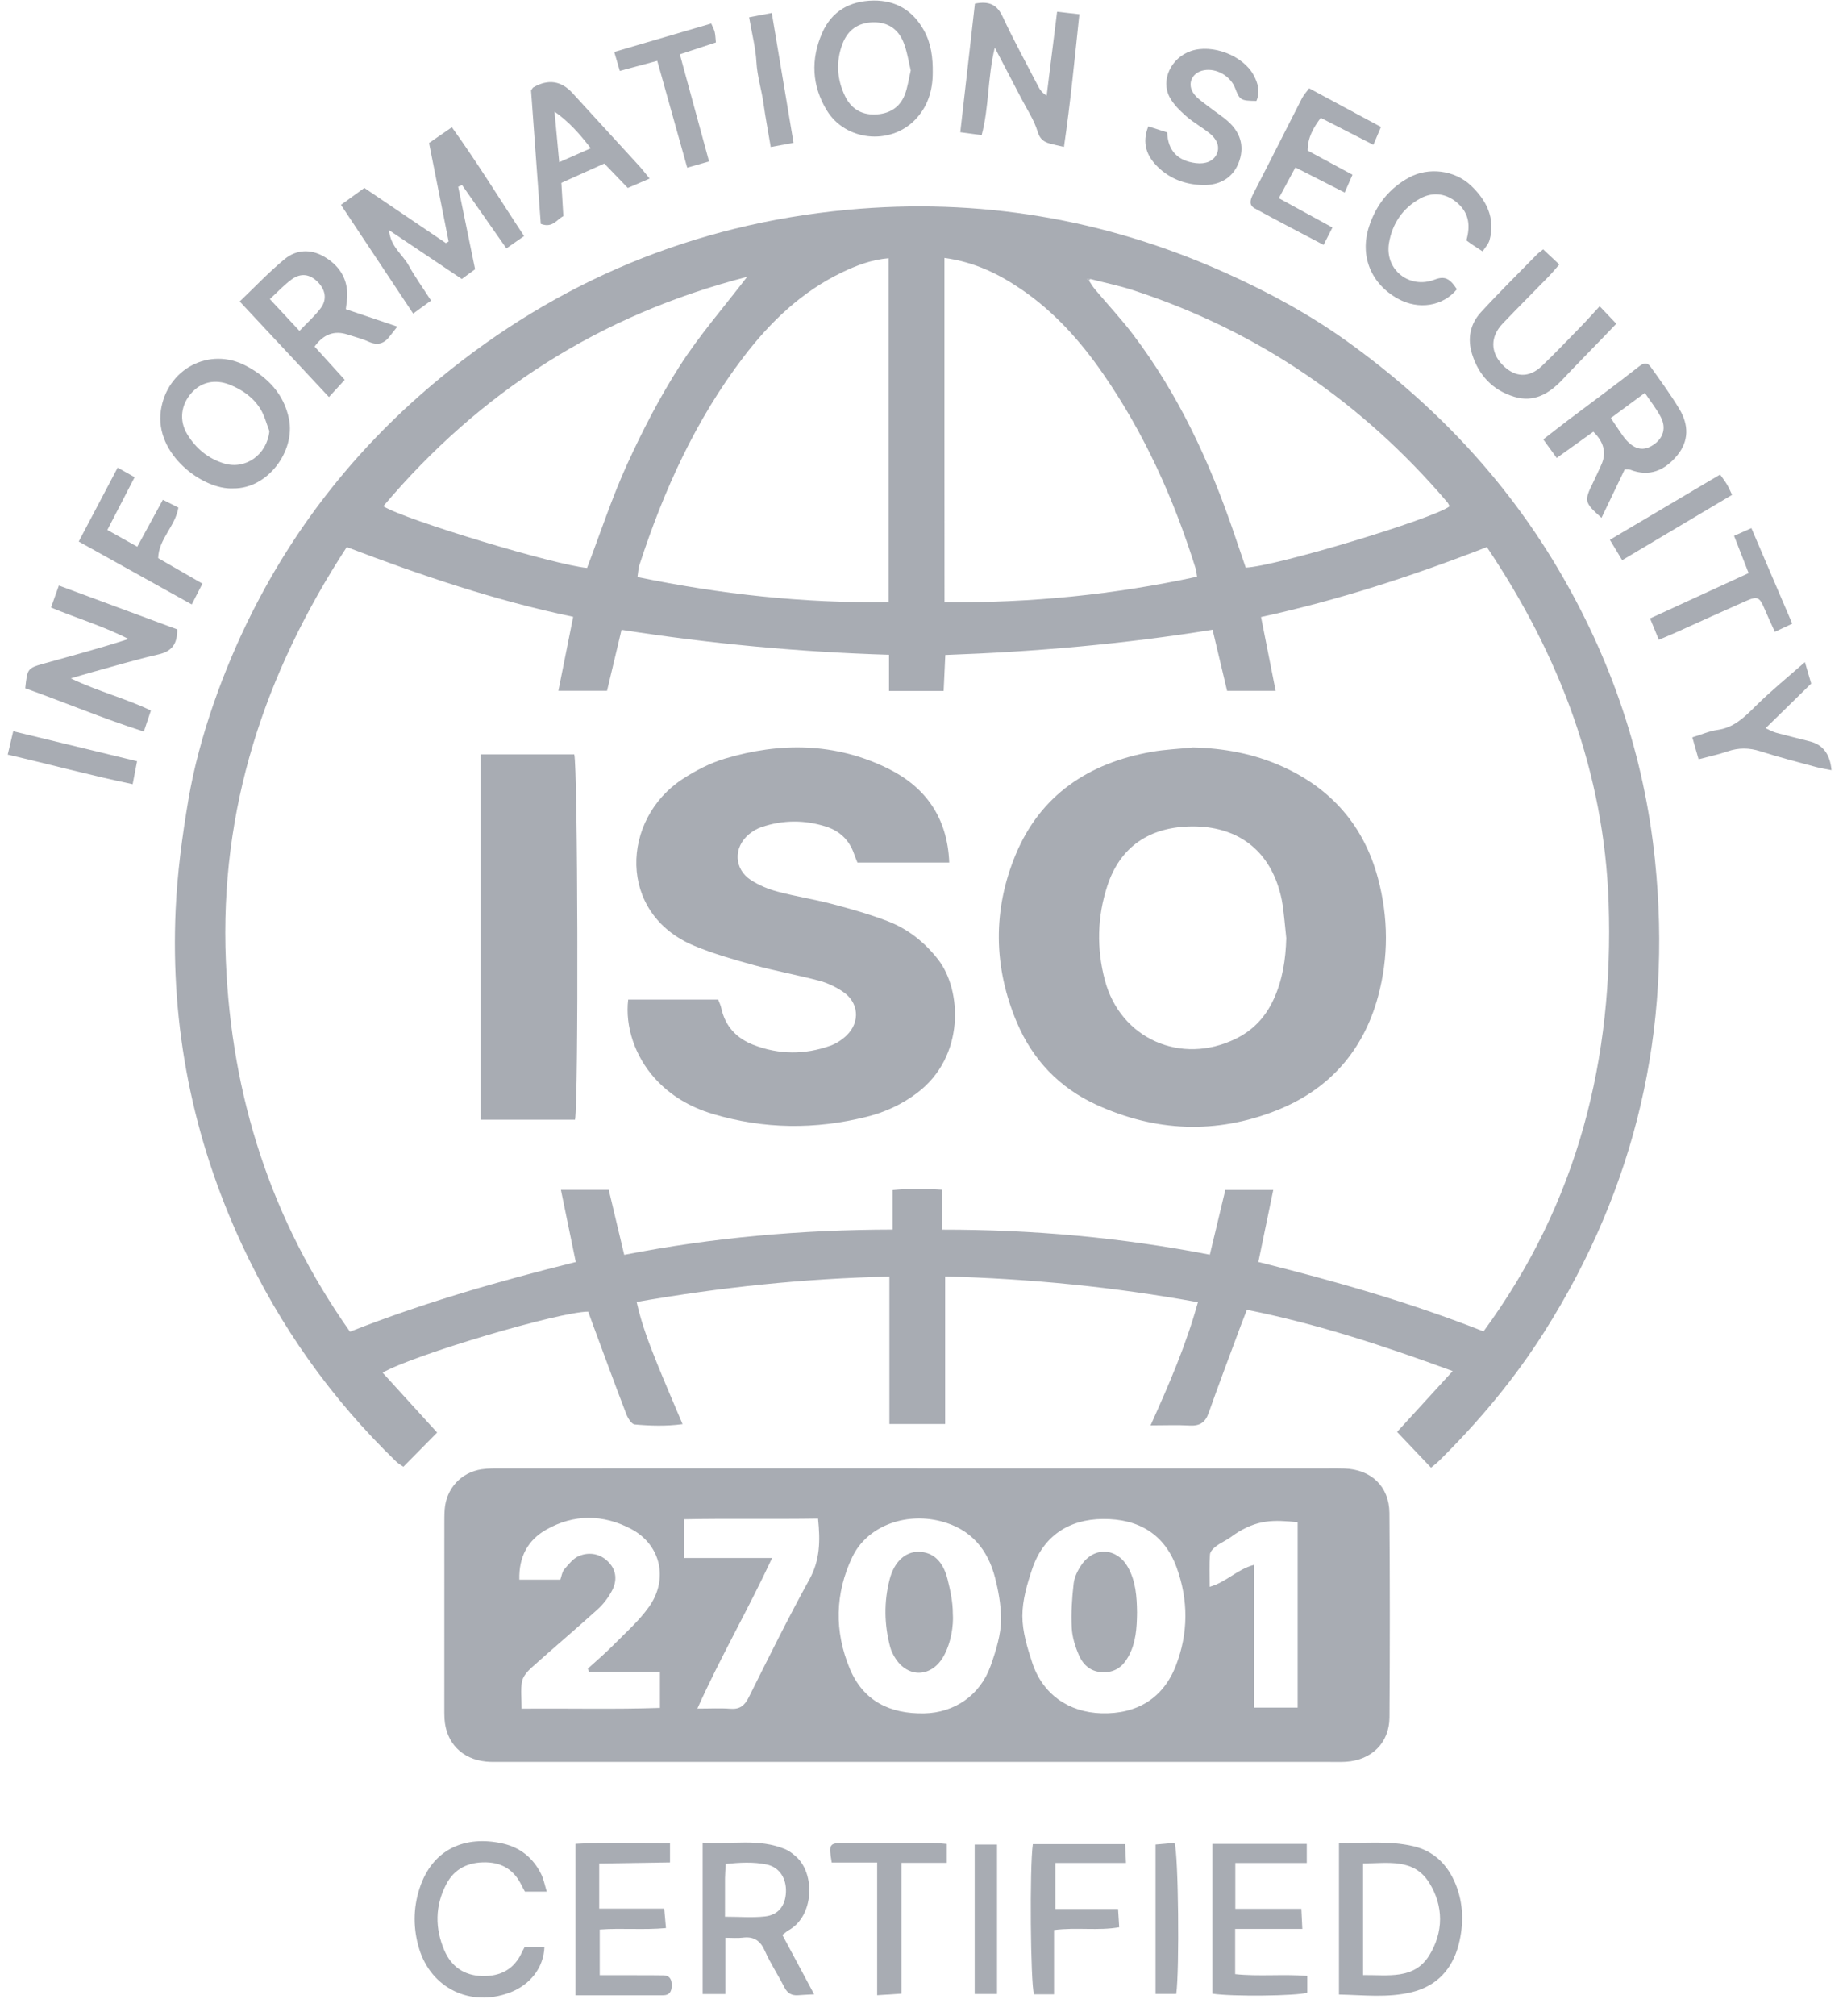 <svg width="96" height="105" viewBox="0 0 96 105" fill="none" xmlns="http://www.w3.org/2000/svg">
<g opacity="0.5" clip-path="url(#clip0_329_465)">
<path d="M74.542 76.432C73.914 75.771 73.364 75.191 72.773 74.569C73.675 73.582 74.62 72.549 75.67 71.4C72.088 70.087 68.632 68.947 64.948 68.209C64.834 68.508 64.725 68.78 64.623 69.054C64.064 70.563 63.492 72.067 62.957 73.583C62.78 74.086 62.486 74.267 61.964 74.237C61.332 74.201 60.696 74.229 59.932 74.229C60.9 72.081 61.778 70.056 62.399 67.815C58.038 67.023 53.699 66.592 49.232 66.472V74.159H46.328V66.48C41.862 66.581 37.545 67.036 33.163 67.801C33.415 68.949 33.813 69.972 34.221 70.989C34.634 72.017 35.077 73.033 35.554 74.165C34.7 74.279 33.876 74.253 33.062 74.181C32.898 74.167 32.706 73.856 32.625 73.644C32.038 72.117 31.475 70.58 30.907 69.047C30.812 68.793 30.721 68.536 30.638 68.306C29.13 68.309 21.517 70.564 19.931 71.485C20.907 72.557 21.868 73.612 22.77 74.603C22.173 75.208 21.616 75.771 21.012 76.382C20.922 76.318 20.755 76.23 20.626 76.104C17.25 72.833 14.576 69.069 12.602 64.815C10.036 59.285 8.877 53.47 9.148 47.398C9.235 45.465 9.492 43.529 9.818 41.619C10.38 38.323 11.671 34.81 13.093 31.973C15.486 27.195 18.77 23.115 22.894 19.715C29.056 14.634 36.139 11.682 44.118 10.928C50.967 10.282 57.538 11.387 63.819 14.202C66.063 15.208 68.222 16.377 70.203 17.803C74.637 20.991 78.345 24.879 81.137 29.588C83.925 34.292 85.644 39.355 86.205 44.777C87.119 53.605 85.215 61.807 80.455 69.337C78.894 71.807 77.03 74.032 74.95 76.084C74.816 76.217 74.66 76.329 74.542 76.429V76.432ZM56.799 14.531C56.735 14.527 56.672 14.524 56.608 14.521C56.645 14.55 56.681 14.579 56.717 14.608C56.823 14.763 56.917 14.927 57.037 15.07C57.699 15.857 58.405 16.61 59.025 17.428C61.4 20.562 63.022 24.078 64.28 27.773C64.485 28.374 64.688 28.973 64.888 29.558C66.379 29.518 74.686 27.013 75.508 26.366C75.469 26.295 75.441 26.214 75.388 26.153C70.973 20.975 65.558 17.25 59.053 15.123C58.316 14.881 57.551 14.726 56.798 14.531H56.799ZM18.062 28.489C13.77 35.078 11.438 42.125 11.765 50.031C12.058 57.107 14.115 63.514 18.23 69.351C22.078 67.834 25.988 66.716 29.991 65.721C29.725 64.428 29.477 63.225 29.217 61.962H31.71C31.973 63.069 32.233 64.163 32.515 65.346C37.148 64.443 41.75 64.038 46.497 64.03V61.974C47.406 61.893 48.196 61.899 49.071 61.958V64.034C53.794 64.031 58.397 64.442 63.019 65.339C63.302 64.158 63.564 63.066 63.826 61.968H66.323C66.061 63.236 65.811 64.44 65.547 65.718C69.568 66.721 73.477 67.834 77.275 69.335C82.201 62.624 84.068 55.091 83.791 47.007C83.559 40.249 81.243 34.131 77.449 28.49C73.574 29.996 69.711 31.256 65.686 32.132C65.95 33.467 66.195 34.7 66.447 35.975H63.918C63.665 34.913 63.425 33.898 63.162 32.794C58.526 33.543 53.92 33.941 49.24 34.108C49.209 34.787 49.181 35.378 49.153 35.983H46.308V34.098C41.6 33.954 37.022 33.523 32.375 32.799C32.112 33.906 31.865 34.942 31.62 35.974H29.085C29.347 34.664 29.594 33.43 29.856 32.121C25.793 31.274 21.939 29.968 18.062 28.489ZM49.195 13.432C49.199 19.452 49.19 25.367 49.199 31.36C53.712 31.406 58.039 30.965 62.354 30.033C62.32 29.827 62.314 29.718 62.283 29.617C61.153 25.996 59.61 22.565 57.438 19.436C56.275 17.76 54.924 16.247 53.222 15.084C52.042 14.278 50.78 13.648 49.196 13.432H49.195ZM33.205 30.05C37.534 30.945 41.859 31.421 46.287 31.354V13.448C45.39 13.525 44.615 13.823 43.862 14.184C41.748 15.198 40.114 16.774 38.719 18.605C36.232 21.869 34.57 25.546 33.309 29.418C33.251 29.595 33.246 29.789 33.205 30.05ZM30.579 29.576C31.284 27.73 31.878 25.908 32.669 24.174C33.474 22.413 34.37 20.675 35.415 19.046C36.435 17.456 37.693 16.016 38.916 14.418C31.246 16.398 25 20.4 19.966 26.363C21.101 27.078 28.962 29.44 30.579 29.576H30.579Z" fill="#525968"/>
<path d="M47.809 76.469C54.909 76.469 62.01 76.469 69.11 76.469C69.418 76.469 69.726 76.462 70.033 76.474C71.423 76.525 72.362 77.407 72.373 78.787C72.401 82.339 72.4 85.892 72.376 89.443C72.367 90.767 71.438 91.664 70.104 91.747C69.826 91.764 69.545 91.754 69.265 91.754C54.841 91.754 40.417 91.755 25.993 91.754C25.77 91.754 25.545 91.759 25.323 91.737C24.063 91.616 23.226 90.752 23.153 89.502C23.141 89.308 23.144 89.114 23.144 88.919C23.144 85.755 23.144 82.592 23.145 79.428C23.145 79.151 23.142 78.872 23.163 78.597C23.245 77.521 24.017 76.674 25.086 76.514C25.442 76.46 25.811 76.469 26.173 76.469C33.385 76.466 40.597 76.467 47.81 76.467L47.809 76.469ZM52.143 84.35C52.143 83.561 52.001 82.824 51.838 82.185C51.456 80.681 50.568 79.615 48.991 79.216C47.109 78.741 45.148 79.504 44.396 81.084C43.489 82.988 43.458 84.96 44.262 86.893C44.962 88.577 46.349 89.263 48.148 89.226C49.698 89.194 51.042 88.303 51.596 86.763C51.891 85.94 52.143 85.079 52.143 84.35ZM53.255 84.15C53.255 84.984 53.514 85.814 53.771 86.595C54.308 88.226 55.664 89.172 57.371 89.222C59.222 89.275 60.592 88.434 61.246 86.751C61.905 85.058 61.907 83.322 61.287 81.622C60.664 79.919 59.334 79.087 57.45 79.103C55.66 79.117 54.338 80.005 53.767 81.702C53.505 82.48 53.255 83.316 53.255 84.15ZM27.169 88.982C29.663 88.959 32.023 89.023 34.376 88.941V87.062H30.681C30.66 87.007 30.639 86.953 30.618 86.898C31.059 86.494 31.518 86.108 31.937 85.683C32.581 85.032 33.283 84.415 33.807 83.676C34.834 82.229 34.418 80.433 32.865 79.617C31.42 78.857 29.896 78.839 28.455 79.657C27.493 80.202 27.018 81.079 27.053 82.263H29.187C29.255 82.074 29.277 81.859 29.394 81.724C29.62 81.461 29.862 81.149 30.166 81.026C30.715 80.804 31.285 80.914 31.708 81.358C32.119 81.787 32.145 82.327 31.882 82.829C31.693 83.189 31.432 83.535 31.13 83.808C29.996 84.836 28.825 85.823 27.686 86.845C27.471 87.037 27.242 87.301 27.191 87.565C27.109 87.987 27.169 88.436 27.169 88.983L27.169 88.982ZM42.611 79.082C40.239 79.119 37.942 79.07 35.633 79.117V81.134H40.219C38.963 83.835 37.532 86.286 36.326 88.977C36.995 88.977 37.525 88.946 38.048 88.986C38.544 89.024 38.789 88.816 39.004 88.387C40.032 86.328 41.051 84.262 42.162 82.248C42.71 81.254 42.734 80.26 42.611 79.082ZM67.594 79.27C66.362 79.153 65.495 79.103 64.274 79.928C63.884 80.231 63.65 80.297 63.359 80.511C63.214 80.617 63.038 80.793 63.026 80.948C62.985 81.486 63.01 82.029 63.01 82.636C63.886 82.39 64.435 81.726 65.322 81.492V88.928H67.594V79.27Z" fill="#525968"/>
<path d="M27.299 12.293C26.973 12.522 26.709 12.706 26.378 12.936C25.589 11.809 24.828 10.722 24.067 9.635C24 9.665 23.932 9.694 23.865 9.724C24.156 11.141 24.446 12.558 24.747 14.023C24.514 14.193 24.299 14.35 24.054 14.53C22.806 13.692 21.59 12.876 20.264 11.986C20.338 12.85 20.973 13.252 21.288 13.824C21.619 14.427 22.026 14.99 22.453 15.653C22.141 15.879 21.867 16.079 21.521 16.331C20.253 14.421 19.029 12.578 17.761 10.669C18.187 10.36 18.541 10.104 18.978 9.787C20.391 10.743 21.808 11.701 23.225 12.66C23.273 12.632 23.321 12.604 23.368 12.576C23.031 10.883 22.695 9.191 22.348 7.447C22.723 7.187 23.083 6.939 23.537 6.626C24.87 8.475 26.03 10.376 27.3 12.293H27.299Z" fill="#525968"/>
<path d="M69.746 95.975C71.074 95.996 72.35 95.847 73.614 96.141C74.703 96.394 75.408 97.121 75.811 98.095C76.235 99.117 76.256 100.209 75.977 101.279C75.643 102.557 74.836 103.43 73.525 103.749C72.294 104.049 71.042 103.896 69.745 103.869V95.975H69.746ZM71 97.043V102.855C72.3 102.84 73.657 103.106 74.446 101.833C75.192 100.626 75.207 99.268 74.448 98.049C73.648 96.762 72.304 97.035 71 97.043Z" fill="#525968"/>
<path d="M31.213 99.394H34.599C34.63 99.74 34.655 100.022 34.689 100.408C33.518 100.516 32.409 100.4 31.239 100.484V102.862C31.895 102.862 32.505 102.862 33.116 102.862C33.59 102.862 34.065 102.861 34.54 102.869C34.908 102.876 35 103.104 34.989 103.428C34.979 103.723 34.867 103.907 34.547 103.907C33.044 103.907 31.541 103.907 29.977 103.907V96.02C31.606 95.926 33.234 95.971 34.9 95.997V96.989C33.679 97.007 32.472 97.025 31.212 97.045V99.395L31.213 99.394Z" fill="#525968"/>
<path d="M42.409 103.858C42.023 103.879 41.803 103.885 41.584 103.904C41.239 103.933 41.015 103.805 40.853 103.485C40.532 102.85 40.132 102.251 39.845 101.601C39.607 101.063 39.272 100.832 38.688 100.906C38.42 100.94 38.145 100.912 37.781 100.912V103.843H36.601V95.957C38.088 96.069 39.537 95.713 40.928 96.311C41.119 96.394 41.292 96.534 41.452 96.673C42.478 97.563 42.405 99.789 41.084 100.517C40.99 100.568 40.91 100.646 40.753 100.765C41.285 101.759 41.813 102.746 42.408 103.859L42.409 103.858ZM37.763 99.816C38.535 99.816 39.2 99.875 39.851 99.801C40.55 99.722 40.908 99.239 40.939 98.541C40.971 97.822 40.602 97.24 39.945 97.1C39.242 96.95 38.529 96.997 37.802 97.067C37.786 97.379 37.767 97.598 37.765 97.816C37.761 98.448 37.764 99.081 37.764 99.816L37.763 99.816Z" fill="#525968"/>
<path d="M50.783 0.188C51.581 0.033 51.954 0.282 52.234 0.883C52.807 2.113 53.462 3.305 54.087 4.512C54.173 4.677 54.279 4.831 54.519 4.981C54.697 3.552 54.875 2.123 55.063 0.61C55.473 0.656 55.813 0.695 56.223 0.742C55.975 3.084 55.758 5.351 55.42 7.651C55.093 7.574 54.886 7.532 54.684 7.476C54.356 7.383 54.163 7.237 54.045 6.845C53.865 6.245 53.496 5.701 53.203 5.135C52.771 4.303 52.336 3.474 51.817 2.479C51.433 4.072 51.525 5.567 51.134 7.037C50.742 6.984 50.422 6.941 50.02 6.887C50.279 4.616 50.53 2.402 50.783 0.188Z" fill="#525968"/>
<path d="M63.153 103.823V96.024H68.069V97.02H64.346V99.405H67.786C67.803 99.77 67.818 100.053 67.837 100.452H64.338V102.807C65.576 102.937 66.823 102.796 68.095 102.898V103.775C67.52 103.945 64.169 103.982 63.153 103.824V103.823Z" fill="#525968"/>
<path d="M7.86 37.003C7.731 37.387 7.627 37.697 7.492 38.098C5.37 37.418 3.355 36.571 1.315 35.843C1.425 34.811 1.424 34.797 2.324 34.545C3.771 34.141 5.223 33.753 6.692 33.277C5.417 32.618 4.044 32.214 2.658 31.637C2.795 31.253 2.911 30.927 3.066 30.492C5.171 31.272 7.218 32.03 9.232 32.776C9.241 33.545 8.947 33.921 8.253 34.079C7.085 34.346 5.935 34.694 4.778 35.01C4.485 35.09 4.194 35.179 3.687 35.327C5.151 36.026 6.554 36.369 7.858 37.002L7.86 37.003Z" fill="#525968"/>
<path d="M17.134 20.677C15.545 18.976 14.051 17.376 12.486 15.7C13.298 14.925 14.02 14.159 14.828 13.493C15.429 12.999 16.168 12.955 16.871 13.359C17.62 13.791 18.071 14.428 18.09 15.312C18.096 15.554 18.045 15.798 18.014 16.102C18.892 16.399 19.754 16.69 20.696 17.009C20.526 17.225 20.411 17.367 20.301 17.513C20.014 17.893 19.675 18.008 19.212 17.799C18.859 17.638 18.475 17.544 18.103 17.422C17.419 17.196 16.847 17.405 16.387 18.049C16.879 18.592 17.381 19.145 17.956 19.78C17.71 20.048 17.463 20.317 17.134 20.677H17.134ZM15.6 17.233C16.014 16.795 16.412 16.448 16.716 16.033C17.048 15.579 16.947 15.081 16.545 14.679C16.138 14.273 15.671 14.2 15.187 14.555C14.793 14.843 14.457 15.21 14.057 15.577C14.594 16.154 15.059 16.654 15.6 17.233V17.233Z" fill="#525968"/>
<path d="M82.994 22.483C82.355 22.94 81.751 23.373 81.088 23.849C80.843 23.51 80.636 23.226 80.387 22.883C80.85 22.525 81.279 22.184 81.717 21.854C82.937 20.933 84.172 20.031 85.372 19.086C85.647 18.869 85.819 18.878 85.988 19.116C86.501 19.838 87.029 20.555 87.483 21.314C87.965 22.118 87.982 22.97 87.362 23.718C86.729 24.482 85.931 24.859 84.915 24.461C84.844 24.433 84.756 24.448 84.632 24.441C84.232 25.275 83.83 26.113 83.42 26.967C82.521 26.164 82.507 26.09 82.986 25.12C83.132 24.822 83.266 24.517 83.406 24.216C83.691 23.6 83.554 23.023 82.994 22.483V22.483ZM83.905 21.772C84.091 22.049 84.226 22.254 84.367 22.456C84.478 22.615 84.584 22.781 84.714 22.923C85.174 23.425 85.622 23.5 86.115 23.171C86.634 22.826 86.806 22.296 86.509 21.72C86.287 21.291 85.976 20.907 85.678 20.462C85.055 20.922 84.522 21.315 83.905 21.771V21.772Z" fill="#525968"/>
<path d="M48.586 3.771C48.587 4.722 48.322 5.58 47.638 6.267C46.335 7.573 44.041 7.334 43.075 5.76C42.283 4.47 42.222 3.083 42.83 1.706C43.327 0.579 44.27 0.047 45.491 0.028C46.687 0.011 47.568 0.564 48.138 1.603C48.508 2.279 48.594 3.017 48.586 3.771ZM47.44 3.667C47.322 3.193 47.252 2.667 47.058 2.19C46.786 1.523 46.257 1.149 45.494 1.161C44.703 1.173 44.165 1.558 43.89 2.271C43.533 3.194 43.59 4.123 44.02 5.011C44.324 5.638 44.848 5.978 45.56 5.962C46.293 5.945 46.861 5.624 47.131 4.93C47.279 4.55 47.329 4.134 47.44 3.667V3.667Z" fill="#525968"/>
<path d="M12.143 25.435C10.587 25.521 8.048 23.667 8.378 21.382C8.689 19.223 10.903 18.028 12.832 19.059C13.957 19.661 14.789 20.52 15.053 21.82C15.392 23.488 13.945 25.466 12.143 25.435ZM14.033 22.453C13.884 22.073 13.785 21.663 13.577 21.319C13.208 20.707 12.632 20.3 11.972 20.037C11.2 19.73 10.487 19.894 9.983 20.454C9.426 21.074 9.318 21.893 9.752 22.612C10.197 23.348 10.838 23.881 11.673 24.136C12.801 24.48 13.913 23.66 14.032 22.453H14.033Z" fill="#525968"/>
<path d="M28.482 98.508H27.343C27.293 98.415 27.224 98.3 27.166 98.18C26.794 97.406 26.186 97.002 25.313 96.984C24.394 96.966 23.669 97.307 23.242 98.13C22.655 99.257 22.652 100.428 23.15 101.579C23.51 102.41 24.174 102.879 25.109 102.905C26.064 102.931 26.785 102.556 27.189 101.662C27.222 101.587 27.266 101.516 27.329 101.395H28.358C28.32 102.465 27.618 103.37 26.544 103.771C24.501 104.535 22.453 103.543 21.828 101.468C21.517 100.433 21.518 99.381 21.849 98.355C22.522 96.267 24.25 95.57 26.18 96.002C27.106 96.208 27.771 96.759 28.188 97.593C28.317 97.853 28.369 98.15 28.481 98.508H28.482Z" fill="#525968"/>
<path d="M59.814 6.581C60.145 6.686 60.453 6.785 60.798 6.895C60.834 7.864 61.361 8.377 62.289 8.495C62.801 8.561 63.201 8.386 63.369 8.04C63.542 7.686 63.434 7.29 63.009 6.945C62.621 6.63 62.171 6.387 61.797 6.059C61.468 5.77 61.132 5.446 60.929 5.068C60.446 4.169 61.002 3.014 62.028 2.658C63.138 2.273 64.748 2.886 65.302 3.916C65.531 4.34 65.65 4.787 65.444 5.258C64.625 5.246 64.579 5.218 64.332 4.58C64.092 3.961 63.371 3.546 62.727 3.655C62.082 3.763 61.802 4.387 62.202 4.905C62.401 5.162 62.696 5.348 62.956 5.553C63.327 5.845 63.742 6.093 64.074 6.422C64.657 7 64.822 7.711 64.516 8.487C64.219 9.245 63.554 9.658 62.654 9.637C61.755 9.616 60.944 9.318 60.304 8.689C59.739 8.133 59.463 7.465 59.814 6.581Z" fill="#525968"/>
<path d="M33.836 9.299C33.405 9.485 33.084 9.623 32.701 9.788C32.293 9.363 31.896 8.951 31.478 8.516C30.731 8.851 30.024 9.169 29.241 9.522C29.274 10.084 29.308 10.654 29.344 11.256C28.996 11.428 28.791 11.895 28.168 11.659C28 9.347 27.827 6.985 27.661 4.706C27.744 4.596 27.756 4.565 27.777 4.553C28.554 4.101 29.237 4.202 29.827 4.855C30.987 6.128 32.155 7.394 33.316 8.665C33.465 8.829 33.597 9.006 33.837 9.298L33.836 9.299ZM29.129 8.446C29.723 8.183 30.215 7.967 30.77 7.721C30.187 6.957 29.617 6.328 28.884 5.812C28.962 6.65 29.04 7.487 29.129 8.446Z" fill="#525968"/>
<path d="M80.381 12.986C80.687 13.272 80.927 13.498 81.222 13.774C81.022 14.001 80.853 14.21 80.666 14.402C79.871 15.22 79.061 16.025 78.274 16.851C77.621 17.535 77.628 18.339 78.26 18.997C78.901 19.663 79.643 19.702 80.319 19.055C81.023 18.381 81.695 17.674 82.375 16.976C82.683 16.66 82.975 16.329 83.325 15.949C83.643 16.283 83.885 16.539 84.191 16.86C83.935 17.127 83.711 17.361 83.485 17.594C82.789 18.315 82.085 19.028 81.397 19.758C80.706 20.491 79.916 20.981 78.871 20.662C77.753 20.32 77.026 19.549 76.679 18.44C76.428 17.635 76.576 16.875 77.139 16.262C78.078 15.238 79.069 14.261 80.041 13.267C80.135 13.17 80.25 13.094 80.38 12.987L80.381 12.986Z" fill="#525968"/>
<path d="M76.383 12.517C76.595 11.762 76.522 11.137 75.973 10.623C75.397 10.082 74.669 9.958 73.974 10.339C73.059 10.84 72.525 11.653 72.353 12.643C72.111 14.045 73.413 15.068 74.726 14.563C75.239 14.366 75.512 14.483 75.888 15.064C75.161 15.951 73.893 16.154 72.814 15.556C71.412 14.78 70.819 13.329 71.309 11.807C71.671 10.683 72.363 9.799 73.418 9.233C74.406 8.703 75.761 8.849 76.619 9.662C77.415 10.416 77.902 11.346 77.591 12.497C77.533 12.713 77.352 12.895 77.228 13.092C77.056 12.98 76.882 12.87 76.712 12.755C76.597 12.678 76.486 12.593 76.383 12.518V12.517Z" fill="#525968"/>
<path d="M66.612 10.32C67.585 10.852 68.458 11.33 69.405 11.848C69.244 12.164 69.113 12.422 68.944 12.754C67.709 12.102 66.528 11.493 65.364 10.855C65.02 10.667 65.135 10.379 65.288 10.081C66.139 8.433 66.969 6.775 67.815 5.124C67.915 4.929 68.073 4.763 68.192 4.599C69.473 5.288 70.666 5.93 71.932 6.611C71.804 6.915 71.692 7.179 71.539 7.542C70.598 7.06 69.717 6.609 68.796 6.137C68.413 6.653 68.115 7.158 68.114 7.841C68.868 8.247 69.624 8.655 70.45 9.101C70.317 9.402 70.201 9.667 70.043 10.028C69.184 9.59 68.377 9.18 67.475 8.72C67.195 9.241 66.927 9.737 66.613 10.32L66.612 10.32Z" fill="#525968"/>
<path d="M45.691 96.993H43.323C43.158 96.02 43.185 95.974 44.015 95.971C45.548 95.964 47.082 95.969 48.615 95.974C48.833 95.974 49.05 96.006 49.318 96.026V97.012H46.959V103.824C46.521 103.851 46.156 103.874 45.69 103.904V96.993L45.691 96.993Z" fill="#525968"/>
<path d="M54.903 100.51V103.856C54.505 103.856 54.182 103.856 53.859 103.856C53.678 103.295 53.624 97.239 53.8 96.037H58.606C58.62 96.33 58.633 96.613 58.652 97.016H54.971V99.413H58.239C58.261 99.756 58.277 100.018 58.299 100.365C57.191 100.56 56.103 100.358 54.903 100.51Z" fill="#525968"/>
<path d="M5.592 27.599C6.131 27.901 6.607 28.166 7.151 28.471C7.6 27.648 8.019 26.88 8.484 26.027C8.775 26.174 9.029 26.302 9.292 26.435C9.126 27.422 8.259 28.077 8.24 29.066C9.013 29.512 9.752 29.938 10.544 30.394C10.347 30.778 10.188 31.087 9.988 31.477C8.014 30.379 6.104 29.316 4.101 28.202C4.788 26.898 5.436 25.669 6.129 24.352C6.443 24.53 6.693 24.67 7.012 24.851C6.539 25.767 6.097 26.622 5.592 27.599Z" fill="#525968"/>
<path d="M88.477 39.541C88.366 39.149 88.27 38.816 88.151 38.399C88.622 38.255 89.032 38.072 89.459 38.012C90.329 37.892 90.873 37.339 91.455 36.763C92.259 35.967 93.144 35.25 94.016 34.48C94.091 34.734 94.21 35.14 94.344 35.598C93.566 36.36 92.798 37.111 91.969 37.922C92.188 38.018 92.344 38.111 92.514 38.157C93.106 38.319 93.703 38.459 94.297 38.615C94.961 38.789 95.329 39.287 95.401 40.109C95.118 40.051 94.853 40.014 94.596 39.944C93.628 39.68 92.653 39.432 91.698 39.125C91.111 38.937 90.563 38.932 89.984 39.131C89.516 39.292 89.026 39.394 88.476 39.541H88.477Z" fill="#525968"/>
<path d="M86.406 33.316C86.239 32.909 86.115 32.608 85.949 32.206C87.664 31.418 89.344 30.645 91.084 29.845C90.82 29.171 90.583 28.563 90.326 27.904C90.631 27.768 90.878 27.659 91.228 27.504C91.938 29.163 92.629 30.778 93.357 32.48C93.047 32.625 92.79 32.745 92.45 32.904C92.251 32.462 92.076 32.094 91.919 31.721C91.654 31.09 91.551 31.03 90.935 31.302C89.735 31.831 88.543 32.377 87.348 32.914C87.073 33.038 86.793 33.152 86.407 33.317L86.406 33.316Z" fill="#525968"/>
<path d="M36.935 8.406C36.516 8.525 36.203 8.615 35.796 8.732C35.275 6.871 34.77 5.07 34.236 3.168C33.59 3.341 32.984 3.504 32.285 3.692C32.191 3.372 32.104 3.075 31.995 2.704C33.725 2.198 35.369 1.716 37.047 1.224C37.131 1.423 37.201 1.542 37.23 1.671C37.266 1.827 37.268 1.992 37.29 2.211C36.675 2.414 36.077 2.61 35.413 2.828C35.921 4.691 36.413 6.498 36.934 8.406L36.935 8.406Z" fill="#525968"/>
<path d="M51.934 103.841H50.77V96.058H51.934V103.841Z" fill="#525968"/>
<path d="M61.27 103.838H60.191V96.057C60.513 96.028 60.855 95.997 61.183 95.968C61.383 96.594 61.443 102.575 61.27 103.838Z" fill="#525968"/>
<path d="M0.402 39.298C0.511 38.836 0.59 38.501 0.689 38.08C2.873 38.609 4.967 39.116 7.14 39.643C7.061 40.05 6.995 40.391 6.91 40.837C4.723 40.383 2.624 39.812 0.402 39.298Z" fill="#525968"/>
<path d="M39.021 0.9C39.45 0.818 39.767 0.759 40.202 0.675C40.581 2.937 40.948 5.134 41.334 7.437C40.931 7.511 40.574 7.578 40.147 7.657C40.009 6.841 39.87 6.109 39.767 5.373C39.666 4.657 39.442 3.967 39.402 3.233C39.361 2.494 39.169 1.763 39.021 0.9Z" fill="#525968"/>
<path d="M83.856 28.111C85.797 26.962 87.675 25.852 89.599 24.713C89.741 24.916 89.856 25.063 89.952 25.222C90.036 25.361 90.099 25.515 90.224 25.769C88.342 26.888 86.468 28.002 84.497 29.173C84.283 28.819 84.095 28.508 83.856 28.111Z" fill="#525968"/>
<path d="M56.717 14.609C56.681 14.58 56.645 14.551 56.608 14.521C56.672 14.525 56.735 14.528 56.799 14.531C56.772 14.556 56.744 14.583 56.717 14.609Z" fill="#525968"/>
<path d="M62.142 38.925C63.762 38.964 65.315 39.252 66.79 39.916C69.369 41.078 71.047 43.022 71.775 45.727C72.323 47.772 72.337 49.849 71.78 51.9C71.008 54.742 69.212 56.757 66.476 57.834C63.339 59.069 60.187 58.939 57.112 57.532C55.174 56.646 53.789 55.181 52.971 53.254C51.746 50.365 51.703 47.393 52.905 44.505C54.195 41.406 56.704 39.735 59.979 39.154C60.691 39.028 61.421 39 62.143 38.925H62.142ZM67.002 48.861C66.94 48.283 66.893 47.702 66.811 47.127C66.764 46.8 66.682 46.474 66.58 46.158C65.925 44.143 64.344 43.038 62.139 43.038C59.89 43.038 58.347 44.094 57.682 46.126C57.15 47.748 57.116 49.401 57.552 51.047C58.36 54.095 61.519 55.493 64.376 54.091C65.292 53.643 65.934 52.941 66.351 52.023C66.809 51.019 66.971 49.959 67.001 48.861H67.002Z" fill="#525968"/>
<path d="M49.445 44.918H44.662C44.597 44.751 44.534 44.603 44.481 44.451C44.234 43.746 43.737 43.276 43.038 43.051C41.916 42.689 40.781 42.694 39.663 43.074C39.43 43.153 39.204 43.287 39.015 43.444C38.19 44.127 38.228 45.264 39.127 45.84C39.542 46.106 40.022 46.305 40.501 46.433C41.445 46.684 42.415 46.832 43.359 47.081C44.328 47.337 45.299 47.611 46.232 47.969C47.291 48.374 48.162 49.066 48.863 49.965C50.107 51.558 50.277 55.021 47.779 56.911C46.987 57.511 46.105 57.919 45.151 58.157C42.465 58.829 39.784 58.805 37.126 58.01C35.956 57.66 34.926 57.063 34.102 56.148C33.083 55.016 32.552 53.468 32.721 52.056H37.408C37.459 52.19 37.535 52.335 37.568 52.489C37.77 53.442 38.36 54.07 39.248 54.414C40.575 54.927 41.925 54.935 43.261 54.453C43.566 54.343 43.864 54.146 44.098 53.921C44.822 53.222 44.735 52.191 43.895 51.637C43.53 51.395 43.112 51.191 42.689 51.078C41.557 50.778 40.4 50.57 39.27 50.26C38.224 49.974 37.173 49.673 36.174 49.259C32.125 47.582 32.351 42.644 35.576 40.556C36.247 40.122 36.988 39.738 37.751 39.509C40.63 38.647 43.502 38.67 46.237 40.014C48.199 40.978 49.352 42.564 49.445 44.918Z" fill="#525968"/>
<path d="M29.951 58.312H25.032V39.285H29.911C30.098 39.863 30.142 57.335 29.951 58.312Z" fill="#525968"/>
<path d="M49.632 84.024C49.678 84.639 49.542 85.579 49.131 86.284C48.513 87.346 47.306 87.394 46.644 86.365C46.526 86.181 46.422 85.975 46.366 85.766C46.058 84.596 46.037 83.415 46.341 82.245C46.581 81.321 47.158 80.805 47.848 80.813C48.585 80.821 49.117 81.283 49.355 82.232C49.502 82.816 49.632 83.423 49.632 84.024Z" fill="#525968"/>
<path d="M59.227 83.967C59.217 84.787 59.171 85.557 58.777 86.265C58.5 86.766 58.118 87.075 57.518 87.085C56.873 87.096 56.444 86.747 56.208 86.215C56.01 85.766 55.852 85.266 55.827 84.781C55.787 84.012 55.837 83.231 55.925 82.465C55.964 82.123 56.14 81.769 56.341 81.48C56.992 80.537 58.162 80.595 58.736 81.587C59.17 82.335 59.215 83.169 59.227 83.967Z" fill="#525968"/>
</g>
<defs>
<clipPath id="clip0_329_465">
<rect width="95" height="104" fill="white" transform="translate(0.402 0.028)"/>
</clipPath>
</defs>
</svg>
